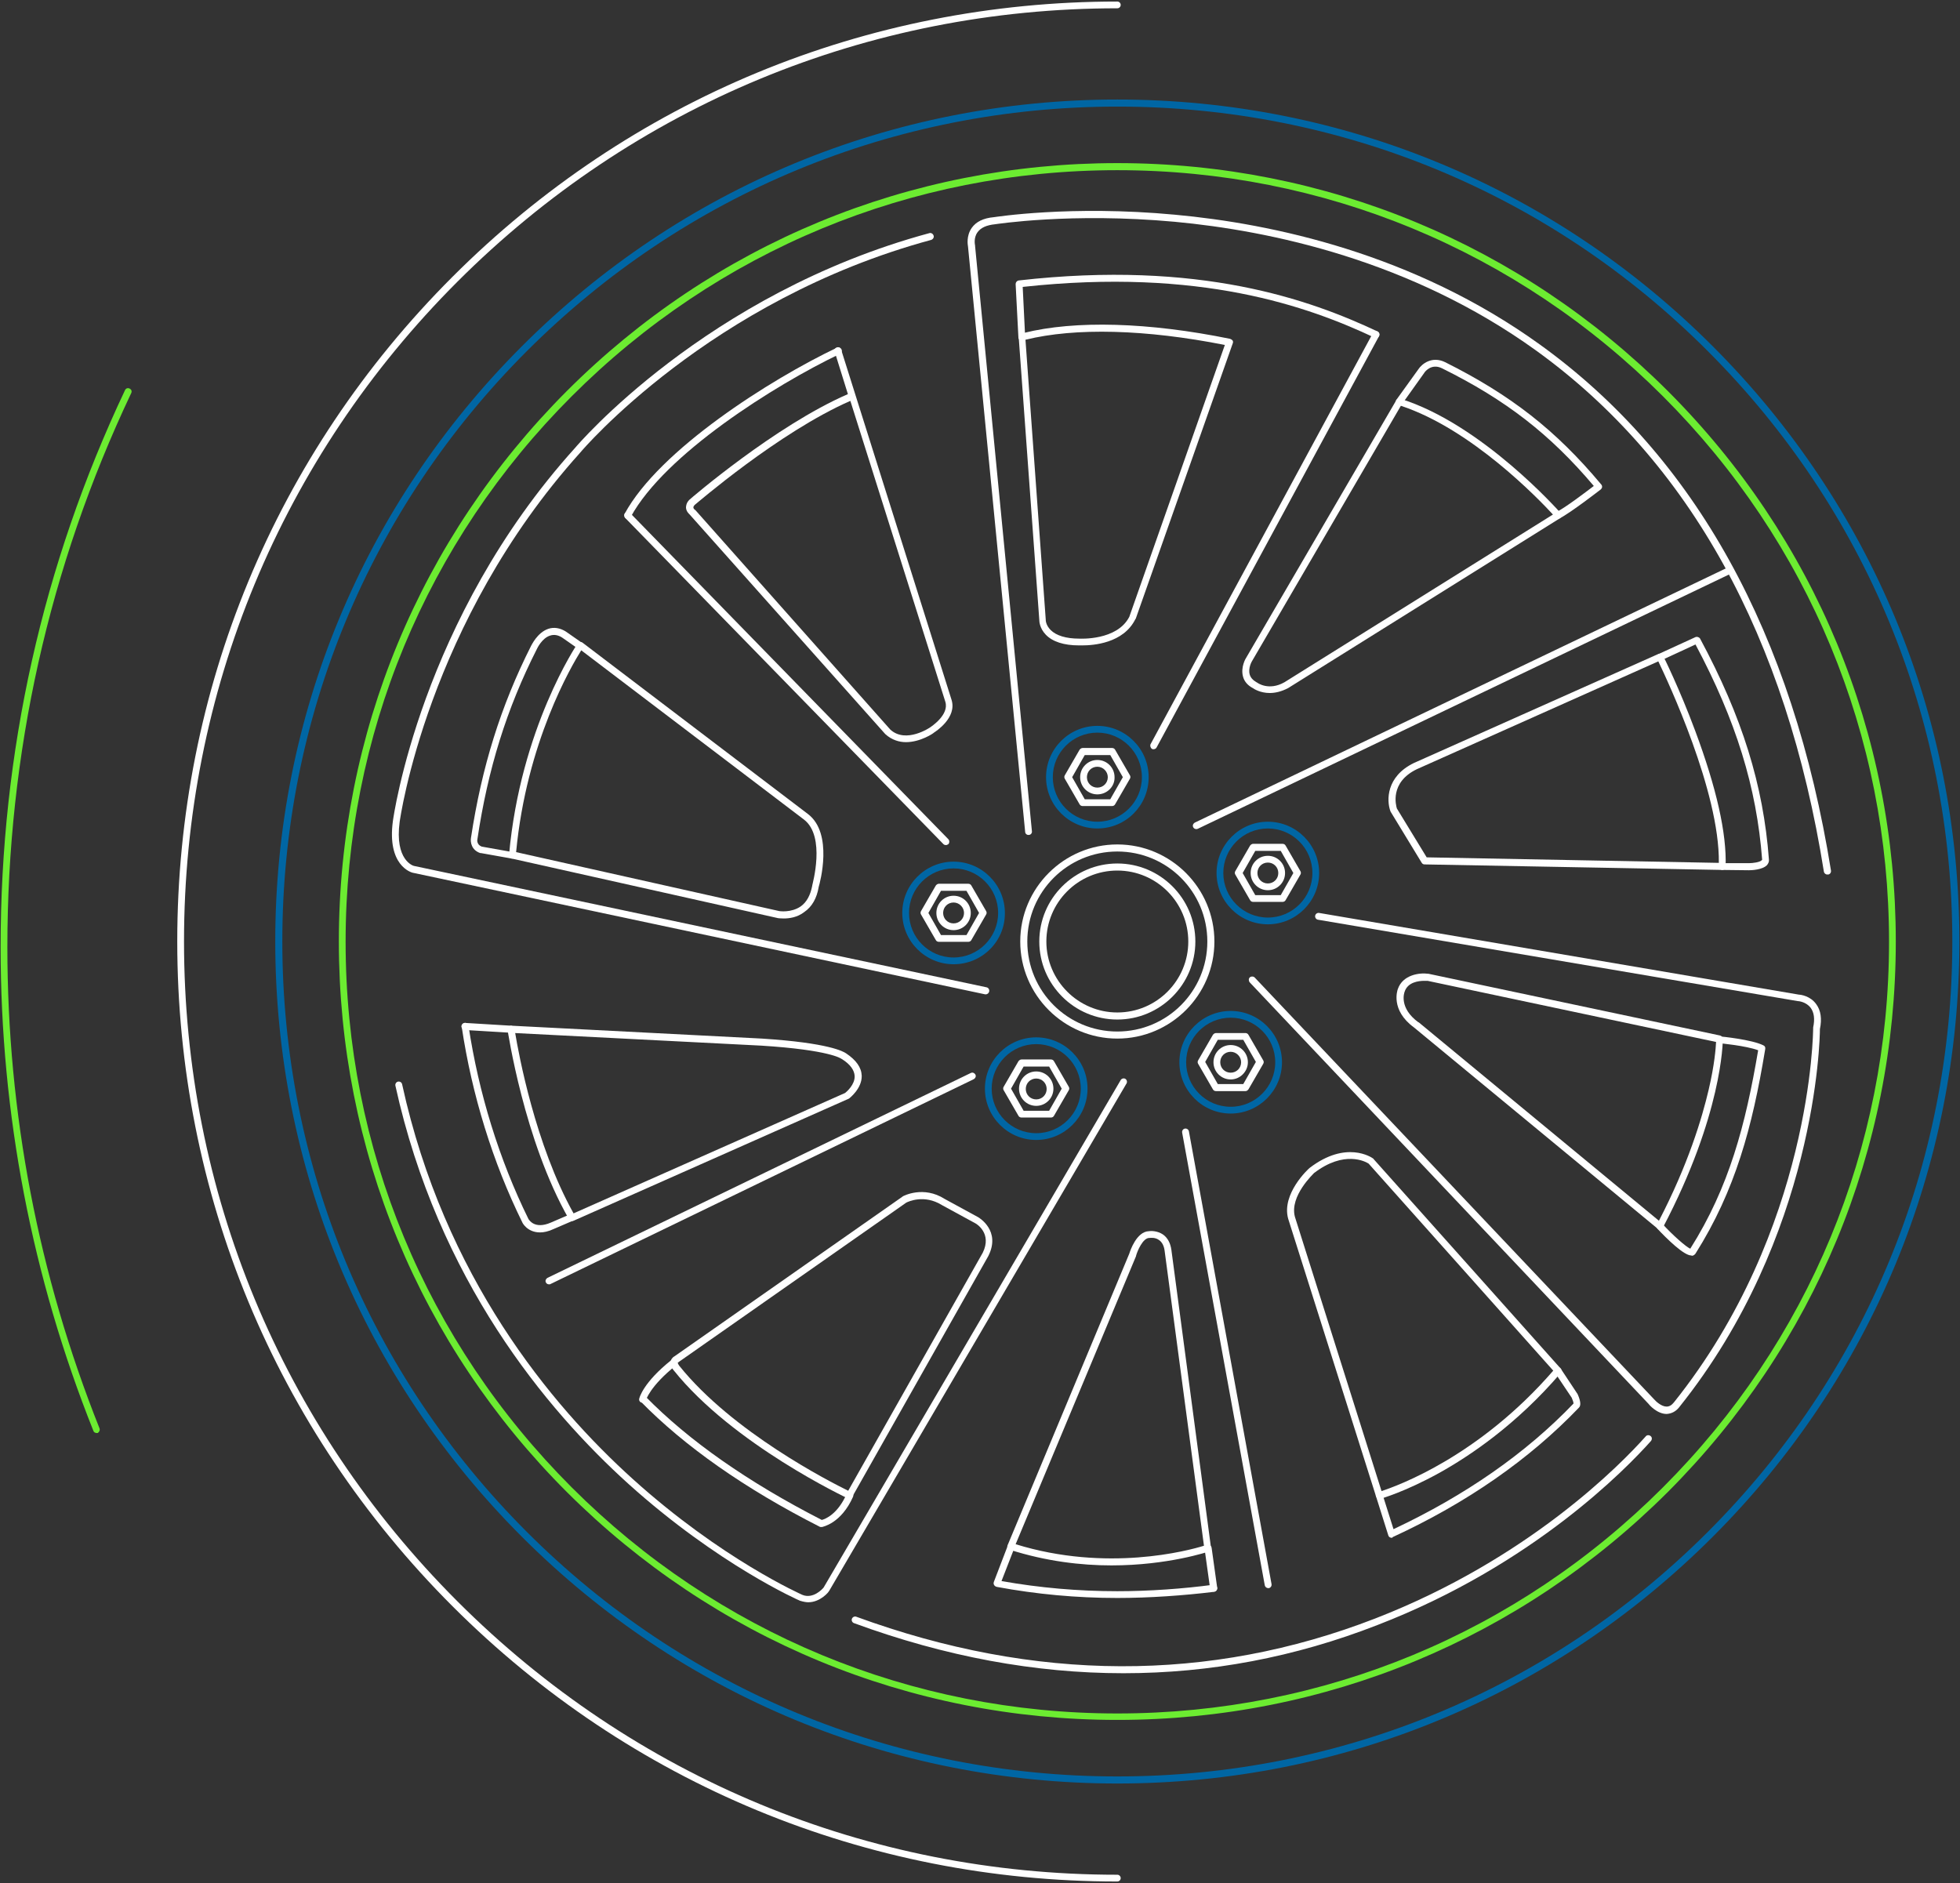 <?xml version="1.0" encoding="UTF-8"?>
<svg width="638px" height="613px" viewBox="0 0 638 613" version="1.1" xmlns="http://www.w3.org/2000/svg" xmlns:xlink="http://www.w3.org/1999/xlink">
    <rect x="0" y="0" width="638" height="613" fill="#333333" stroke="none"/>
    <!-- Generator: Sketch 59 (86127) - https://sketch.com -->
    <title>story-wheel-dark</title>
    <desc>Created with Sketch.</desc>
    <g id="Page-1" stroke="none" stroke-width="1" fill="none" fill-rule="evenodd">
        <g id="story-wheel-dark" fill-rule="nonzero">
            <path d="M363.7,338.1 C346.3,338.1 332.1,323.9 332.1,306.5 C332.1,289.1 346.3,274.9 363.7,274.9 C381.1,274.9 395.3,289.1 395.3,306.5 C395.3,323.9 381.1,338.1 363.7,338.1 Z M363.7,277.2 C347.5,277.2 334.4,290.3 334.4,306.5 C334.4,322.7 347.5,335.8 363.7,335.8 C379.9,335.8 393,322.7 393,306.5 C393,290.3 379.9,277.2 363.7,277.2 L363.7,277.2 Z" id="Shape" fill="#FFFFFF"></path>
            <path d="M363.7,559.9 C296,559.9 232.4,533.5 184.5,485.7 C136.6,437.8 110.3,374.2 110.3,306.5 C110.3,238.8 136.7,175.2 184.5,127.3 C232.4,79.4 296,53.1 363.7,53.1 C431.4,53.1 495,79.5 542.9,127.3 C590.8,175.2 617.1,238.8 617.1,306.5 C617.1,374.2 590.7,437.8 542.9,485.7 C495,533.5 431.4,559.9 363.7,559.9 Z M363.7,55.4 C296.6,55.4 233.6,81.5 186.1,129 C138.7,176.4 112.5,239.5 112.5,306.6 C112.5,373.7 138.6,436.7 186.1,484.2 C233.5,531.6 296.6,557.8 363.7,557.8 C430.8,557.8 493.8,531.7 541.3,484.2 C588.7,436.8 614.9,373.7 614.9,306.6 C614.9,239.5 588.8,176.5 541.3,129 C493.8,81.5 430.8,55.4 363.7,55.4 L363.7,55.4 Z" id="Shape" fill="#6CEC31"></path>
            <path d="M357.2,269.7 C348,269.7 340.5,262.2 340.5,253 C340.5,243.8 348,236.3 357.2,236.3 C366.4,236.3 373.9,243.8 373.9,253 C373.9,262.2 366.5,269.7 357.2,269.7 L357.2,269.7 Z M357.2,238.5 C349.2,238.5 342.7,245 342.7,253 C342.7,261 349.2,267.5 357.2,267.5 C365.2,267.5 371.7,261 371.7,253 C371.7,245 365.2,238.5 357.2,238.5 Z" id="Shape" fill="#0066A4"></path>
            <path d="M357.2,258.6 C354.1,258.6 351.6,256.1 351.6,253 C351.6,249.9 354.1,247.4 357.2,247.4 C360.3,247.4 362.8,249.9 362.8,253 C362.9,256.1 360.3,258.6 357.2,258.6 Z M357.2,249.6 C355.3,249.6 353.8,251.1 353.8,253 C353.8,254.9 355.3,256.4 357.2,256.4 C359.1,256.4 360.6,254.9 360.6,253 C360.6,251.2 359.1,249.6 357.2,249.6 Z" id="Shape" fill="#FFFFFF"></path>
            <path d="M362,262.4 L352.4,262.4 C352,262.4 351.6,262.2 351.4,261.8 L346.6,253.5 C346.4,253.2 346.4,252.7 346.6,252.4 L351.4,244.1 C351.6,243.8 352,243.5 352.4,243.5 L362,243.5 C362.4,243.5 362.8,243.7 363,244.1 L367.8,252.4 C368,252.7 368,253.2 367.8,253.5 L363,261.8 C362.8,262.2 362.4,262.4 362,262.4 Z M353.1,260.2 L361.4,260.2 L365.5,253 L361.4,245.8 L353.1,245.8 L349,253 L353.1,260.2 Z" id="Shape" fill="#FFFFFF"></path>
            <path d="M412.7,300.9 C403.5,300.9 396,293.4 396,284.2 C396,275 403.5,267.5 412.7,267.5 C421.9,267.5 429.4,275 429.4,284.2 C429.4,293.4 421.9,300.9 412.7,300.9 Z M412.7,269.7 C404.7,269.7 398.2,276.2 398.2,284.2 C398.2,292.2 404.7,298.7 412.7,298.7 C420.7,298.7 427.2,292.2 427.2,284.2 C427.2,276.2 420.7,269.7 412.7,269.7 Z" id="Shape" fill="#0066A4"></path>
            <path d="M412.7,289.8 C409.6,289.8 407.1,287.3 407.1,284.2 C407.1,281.1 409.6,278.6 412.7,278.6 C415.8,278.6 418.3,281.1 418.3,284.2 C418.3,287.3 415.8,289.8 412.7,289.8 Z M412.7,280.8 C410.8,280.8 409.3,282.3 409.3,284.2 C409.3,286.1 410.8,287.6 412.7,287.6 C414.6,287.6 416.1,286.1 416.1,284.2 C416.1,282.3 414.6,280.8 412.7,280.8 Z" id="Shape" fill="#FFFFFF"></path>
            <path d="M417.5,293.6 L407.9,293.6 C407.5,293.6 407.1,293.4 406.9,293 L402.1,284.7 C401.9,284.4 401.9,283.9 402.1,283.6 L406.9,275.3 C407.1,275 407.5,274.7 407.9,274.7 L417.5,274.7 C417.9,274.7 418.3,274.9 418.5,275.3 L423.3,283.6 C423.5,283.9 423.5,284.4 423.3,284.7 L418.5,293 C418.3,293.4 417.9,293.6 417.5,293.6 Z M408.6,291.4 L416.9,291.4 L421,284.2 L416.9,277 L408.6,277 L404.5,284.2 L408.6,291.4 Z" id="Shape" fill="#FFFFFF"></path>
            <path d="M400.6,362.5 C391.4,362.5 383.9,355 383.9,345.8 C383.9,336.6 391.4,329.1 400.6,329.1 C409.8,329.1 417.3,336.6 417.3,345.8 C417.3,355 409.8,362.5 400.6,362.5 Z M400.6,331.3 C392.6,331.3 386.1,337.8 386.1,345.8 C386.1,353.8 392.6,360.3 400.6,360.3 C408.6,360.3 415.1,353.8 415.1,345.8 C415.1,337.8 408.6,331.3 400.6,331.3 L400.6,331.3 Z" id="Shape" fill="#0066A4"></path>
            <path d="M400.6,351.4 C397.5,351.4 395,348.9 395,345.8 C395,342.7 397.5,340.2 400.6,340.2 C403.7,340.2 406.2,342.7 406.2,345.8 C406.2,348.8 403.7,351.4 400.6,351.4 Z M400.6,342.4 C398.7,342.4 397.2,343.9 397.2,345.8 C397.2,347.7 398.7,349.2 400.6,349.2 C402.5,349.2 404,347.7 404,345.8 C404,343.9 402.4,342.4 400.6,342.4 Z" id="Shape" fill="#FFFFFF"></path>
            <path d="M405.4,355.2 L395.8,355.2 C395.4,355.2 395,355 394.8,354.6 L390,346.3 C389.8,346 389.8,345.5 390,345.2 L394.8,336.9 C395,336.6 395.4,336.3 395.8,336.3 L405.4,336.3 C405.8,336.3 406.2,336.5 406.4,336.9 L411.2,345.2 C411.4,345.5 411.4,346 411.2,346.3 L406.4,354.6 C406.1,355 405.8,355.2 405.4,355.2 Z M396.4,352.9 L404.7,352.9 L408.8,345.7 L404.7,338.5 L396.4,338.5 L392.3,345.7 L396.4,352.9 Z" id="Shape" fill="#FFFFFF"></path>
            <path d="M337.3,371.1 C328.1,371.1 320.6,363.6 320.6,354.4 C320.6,345.2 328.1,337.7 337.3,337.7 C346.5,337.7 354,345.2 354,354.4 C354,363.6 346.5,371.1 337.3,371.1 Z M337.3,339.9 C329.3,339.9 322.8,346.4 322.8,354.4 C322.8,362.4 329.3,368.9 337.3,368.9 C345.3,368.9 351.8,362.4 351.8,354.4 C351.8,346.4 345.3,339.9 337.3,339.9 Z" id="Shape" fill="#0066A4"></path>
            <path d="M337.3,360 C334.2,360 331.7,357.5 331.7,354.4 C331.7,351.3 334.2,348.8 337.3,348.8 C340.4,348.8 342.9,351.3 342.9,354.4 C342.9,357.5 340.4,360 337.3,360 Z M337.3,351.1 C335.4,351.1 333.9,352.6 333.9,354.5 C333.9,356.4 335.4,357.9 337.3,357.9 C339.2,357.9 340.7,356.4 340.7,354.5 C340.7,352.6 339.2,351.1 337.3,351.1 Z" id="Shape" fill="#FFFFFF"></path>
            <path d="M342.1,363.8 L332.5,363.8 C332.1,363.8 331.7,363.6 331.5,363.2 L326.7,354.9 C326.5,354.6 326.5,354.1 326.7,353.8 L331.5,345.5 C331.7,345.2 332.1,344.9 332.5,344.9 L342.1,344.9 C342.5,344.9 342.9,345.1 343.1,345.5 L347.9,353.8 C348.1,354.1 348.1,354.6 347.9,354.9 L343.1,363.2 C342.9,363.6 342.5,363.8 342.1,363.8 L342.1,363.8 Z M333.2,361.6 L341.5,361.6 L345.6,354.4 L341.5,347.2 L333.2,347.2 L329.1,354.4 L333.2,361.6 L333.2,361.6 Z" id="Shape" fill="#FFFFFF"></path>
            <path d="M310.4,313.9 C301.2,313.9 293.7,306.4 293.7,297.2 C293.7,288 301.2,280.5 310.4,280.5 C319.6,280.5 327.1,288 327.1,297.2 C327.2,306.4 319.7,313.9 310.4,313.9 Z M310.4,282.7 C302.4,282.7 295.9,289.2 295.9,297.2 C295.9,305.2 302.4,311.7 310.4,311.7 C318.4,311.7 324.9,305.2 324.9,297.2 C324.9,289.2 318.4,282.7 310.4,282.7 Z" id="Shape" fill="#0066A4"></path>
            <path d="M310.4,302.8 C307.3,302.8 304.8,300.3 304.8,297.2 C304.8,294.1 307.3,291.6 310.4,291.6 C313.5,291.6 316,294.1 316,297.2 C316,300.3 313.5,302.8 310.4,302.8 Z M310.4,293.8 C308.5,293.8 307,295.3 307,297.2 C307,299.1 308.5,300.6 310.4,300.6 C312.3,300.6 313.8,299.1 313.8,297.2 C313.8,295.4 312.3,293.8 310.4,293.8 Z" id="Shape" fill="#FFFFFF"></path>
            <path d="M315.2,306.6 L305.6,306.6 C305.2,306.6 304.8,306.4 304.6,306 L299.8,297.7 C299.6,297.4 299.6,296.9 299.8,296.6 L304.6,288.3 C304.8,288 305.2,287.7 305.6,287.7 L315.2,287.7 C315.6,287.7 316,287.9 316.2,288.3 L321,296.6 C321.2,296.9 321.2,297.4 321,297.7 L316.2,306 C316,306.4 315.6,306.6 315.2,306.6 L315.2,306.6 Z M306.3,304.4 L314.6,304.4 L318.7,297.2 L314.6,290 L306.3,290 L302.2,297.2 L306.3,304.4 Z" id="Shape" fill="#FFFFFF"></path>
            <path d="M294.9,241.6 C292.7,241.6 290.3,240.9 288.2,239 C288.2,239 288.1,238.9 288.1,238.9 L224.5,167.5 C224.2,167.2 223.4,166.5 223.3,165.3 C223.3,164.7 223.4,163.7 224.4,162.7 C224.7,162.4 252.3,138.6 276,128.3 L271.7,114.5 C271.5,113.9 271.8,113.3 272.4,113.1 C273,112.9 273.6,113.2 273.8,113.8 L309.7,227.7 C311.7,233.7 304.3,238.3 304,238.5 C303.9,238.7 299.6,241.6 294.9,241.6 L294.9,241.6 Z M289.8,237.5 C294.9,242.2 302.8,236.8 302.9,236.7 C303,236.6 309.1,232.7 307.7,228.4 L276.8,130.5 C253.5,140.7 226.4,164.2 226.1,164.4 C225.9,164.6 225.7,164.9 225.7,165.2 C225.7,165.6 226.1,165.8 226.1,165.9 C226.1,165.9 226.2,166 226.3,166 L289.8,237.5 L289.8,237.5 Z" id="Shape" fill="#FFFFFF"></path>
            <path d="M389.4,269.9 C389,269.9 388.6,269.7 388.4,269.3 C388.1,268.7 388.4,268.1 388.9,267.8 L562.7,184.6 C563.3,184.3 563.9,184.6 564.2,185.1 C564.5,185.7 564.2,186.3 563.7,186.6 L389.9,269.8 C389.7,269.9 389.5,269.9 389.4,269.9 Z" id="Path" fill="#FFFFFF"></path>
            <path d="M594.8,284.7 C594.3,284.7 593.8,284.3 593.7,283.8 C581.5,207.2 549.9,150.1 500,114.1 C459.2,84.7 413.5,75.1 382.4,72.2 C348.6,69.1 324.1,73 323.9,73 C321.1,73.3 319.3,74.1 318.2,75.6 C316.8,77.5 317.4,79.9 317.4,79.9 C317.4,80 317.4,80 317.4,80.1 L335.9,270.6 C336,271.2 335.5,271.8 334.9,271.8 C334.3,271.9 333.7,271.4 333.7,270.8 L315.1,80.3 C315,79.7 314.5,76.8 316.3,74.2 C317.7,72.2 320.1,71 323.5,70.7 C323.7,70.7 348.4,66.7 382.5,69.9 C414,72.8 460.1,82.5 501.3,112.2 C551.8,148.6 583.6,206.2 596,283.4 C596.1,284 595.7,284.6 595.1,284.7 C594.9,284.6 594.8,284.7 594.8,284.7 L594.8,284.7 Z" id="Path" fill="#FFFFFF"></path>
            <path d="M365.7,544.7 C337,544.7 307.7,539.3 278,528.4 C277.4,528.2 277.1,527.5 277.3,527 C277.5,526.4 278.2,526.1 278.7,526.3 C336.9,547.6 393.7,547.8 447.6,526.9 C497.6,507.5 527.7,476.6 535.7,467.6 C536.1,467.1 536.8,467.1 537.3,467.5 C537.8,467.9 537.8,468.6 537.4,469.1 C529.3,478.2 498.9,509.5 448.4,529 C421.5,539.5 393.9,544.7 365.7,544.7 L365.7,544.7 Z" id="Path" fill="#FFFFFF"></path>
            <path d="M307.9,275.1 C307.6,275.1 307.3,275 307.1,274.8 L203.5,168.6 C203.1,168.2 203.1,167.4 203.5,167 C203.9,166.6 204.7,166.6 205.1,167 L308.7,273.2 C309.1,273.6 309.1,274.4 308.7,274.8 C308.4,275 308.2,275.1 307.9,275.1 L307.9,275.1 Z" id="Path" fill="#FFFFFF"></path>
            <path d="M255.1,299 C254.1,299 253.4,298.9 253.3,298.9 L166.6,279.5 C166,279.4 165.7,278.9 165.7,278.3 C169.4,237 187.8,209.8 188,209.5 C188.2,209.2 188.4,209.1 188.7,209 C189,209 189.3,209 189.6,209.2 L263,265 C271.3,271.3 266.9,287.4 266.5,288.7 C265.9,292.4 264.3,295.2 261.8,296.9 C259.5,298.7 256.8,299 255.1,299 L255.1,299 Z M253.7,296.6 C253.7,296.6 257.5,297.2 260.6,295.1 C262.6,293.7 263.8,291.4 264.4,288.3 C264.4,288.3 264.4,288.2 264.4,288.2 C264.4,288 268.9,272.3 261.7,266.8 L189.2,211.7 C186,216.8 171.4,241.6 168,277.4 L253.7,296.6 L253.7,296.6 L253.7,296.6 Z" id="Shape" fill="#FFFFFF"></path>
            <path d="M186.2,397.5 C185.8,397.5 185.4,397.3 185.2,396.9 C170.5,371.2 165.3,335.5 165.2,335.2 C165.2,334.9 165.3,334.5 165.5,334.3 C165.7,334.1 166.1,333.9 166.4,333.9 L248,338.1 C269.8,339.5 274.5,342.3 275.4,342.9 C278.7,345.1 280.4,347.5 280.5,350.2 C280.6,354.4 276.5,357.5 276.4,357.6 C276.3,357.6 276.3,357.7 276.2,357.7 L186.7,397.4 C186.5,397.5 186.3,397.5 186.2,397.5 L186.2,397.5 Z M167.7,336.3 C168.8,342.9 174.2,372.6 186.7,395 L275.1,355.8 C275.6,355.4 278.3,353.1 278.2,350.3 C278.1,348.4 276.8,346.5 274.1,344.8 C274,344.8 274,344.7 273.9,344.7 C273.8,344.6 270,341.8 247.9,340.4 L167.7,336.3 L167.7,336.3 Z" id="Shape" fill="#FFFFFF"></path>
            <path d="M276.5,487.9 C276.3,487.9 276.2,487.9 276,487.8 C275.6,487.6 238.6,470.2 219.3,446.1 C219.1,445.9 218,444.6 218.3,443.2 C218.4,442.7 218.7,442 219.6,441.5 L293.7,389.6 C293.7,389.6 293.8,389.6 293.8,389.5 C294.1,389.3 300.6,385.9 307.5,390.3 L318.5,396.3 C318.6,396.4 325.9,400.6 321.7,408.9 L277.4,487.3 C277.3,487.7 276.9,487.9 276.5,487.9 L276.5,487.9 Z M295,391.5 L220.9,443.4 C220.9,443.4 220.8,443.5 220.8,443.5 C220.6,443.6 220.6,443.6 220.6,443.6 C220.6,443.7 220.8,444.2 221.1,444.6 C238.4,466.2 270.2,482.4 276.1,485.3 L319.9,407.8 C323,401.5 317.8,398.4 317.6,398.3 L306.6,392.3 C300.8,388.7 295.6,391.2 295,391.5 L295,391.5 Z" id="Shape" fill="#FFFFFF"></path>
            <path d="M361.8,509.6 C352,509.6 340.6,508.3 328.7,504.5 C328.4,504.4 328.2,504.2 328,503.9 C327.8,503.6 327.9,503.3 328,503 L367.6,408.1 C367.9,407.1 370,400.9 374,400.8 C374.5,400.7 376.7,400.6 378.6,401.9 C380.1,403 381,404.7 381.3,406.9 L381.3,406.9 L394.2,503.9 C394.3,504.4 394,504.9 393.5,505.1 C393.3,505.1 380.3,509.6 361.8,509.6 L361.8,509.6 Z M330.6,502.7 C360.3,511.9 386.8,504.8 391.9,503.2 L379.1,407.2 C378.9,405.6 378.3,404.4 377.3,403.7 C376,402.7 374.3,403 374.3,403 C374.2,403 374.2,403 374.1,403 C372,403 370.2,407.3 369.8,408.8 C369.8,408.8 369.8,408.9 369.8,408.9 L330.6,502.7 L330.6,502.7 Z" id="Shape" fill="#FFFFFF"></path>
            <path d="M449,487.9 C448.5,487.9 448.1,487.6 447.9,487.1 L419.3,396.7 C419.3,396.7 419.3,396.7 419.3,396.7 C417.1,388.6 425.9,380.5 426.3,380.2 C438.2,371.1 446.5,376.8 446.9,377.1 C447,377.1 447,377.2 447.1,377.3 L508,445.5 C508.4,445.9 508.4,446.6 508,447 C493.6,463.8 478.4,474 468.3,479.6 C457.2,485.7 449.7,487.8 449.4,487.9 C449.2,487.9 449.1,487.9 449,487.9 Z M421.5,396.1 L449.7,485.4 C455.2,483.6 481.5,474 505.6,446.2 L445.5,378.8 C444.6,378.2 437.6,374.3 427.7,381.9 C427.7,382 419.7,389.3 421.5,396.1 L421.5,396.1 Z" id="Shape" fill="#FFFFFF"></path>
            <path d="M540.3,400.3 C540,400.3 539.8,400.2 539.6,400 L460.3,334.5 C452.5,328.8 454.9,322.3 455,322 C456.6,317.3 462.1,316.6 464.9,317 C464.9,317 465,317 465,317 L559.9,337.1 C560.4,337.2 560.8,337.7 560.8,338.2 C560.8,339.2 560.6,362.9 541.3,399.6 C541.1,399.9 540.9,400.1 540.5,400.2 C540.5,400.3 540.4,400.3 540.3,400.3 L540.3,400.3 Z M463.6,319.3 C461.8,319.3 458.2,319.7 457.2,322.9 C457.1,323.2 455.3,328.1 461.7,332.8 C461.7,332.8 461.7,332.8 461.8,332.8 L540,397.4 C549.5,379.1 554,364.1 556.2,354.7 C558.1,346.6 558.5,341.2 558.6,339.2 L464.7,319.3 C464.5,319.3 464.1,319.3 463.6,319.3 L463.6,319.3 Z" id="Shape" fill="#FFFFFF"></path>
            <path d="M560.6,283.2 L560.6,283.2 L463.7,281.4 C463.3,281.4 463,281.2 462.8,280.9 L452.7,264.3 C452.7,264.2 452.6,264.2 452.6,264.1 C451.3,260.6 451.2,252.8 460.2,248.4 C460.2,248.4 460.2,248.4 460.2,248.4 L539.8,212.9 C540.4,212.7 541,212.9 541.3,213.4 C541.4,213.5 546.7,224.2 551.8,237.9 C558.7,256.4 562.1,271.3 561.7,282.1 C561.7,282.7 561.2,283.2 560.6,283.2 L560.6,283.2 Z M464.4,279.1 L559.5,280.9 C559.8,257.7 542.8,221.6 539.8,215.3 L461.2,250.4 C452.3,254.7 454.4,262.2 454.7,263.2 L464.4,279.1 L464.4,279.1 Z" id="Shape" fill="#FFFFFF"></path>
            <path d="M413.3,225.6 C410.3,225.6 408.2,224.3 407.8,224 C406.1,223.1 405,221.8 404.6,220.2 C403.8,217.2 405.5,214.3 405.6,214.2 L454.5,130.3 C454.8,129.8 455.3,129.6 455.8,129.8 C482.5,138.1 507.7,166.7 508,167 C508.2,167.2 508.3,167.6 508.3,167.9 C508.3,168.2 508.1,168.5 507.8,168.7 L419.3,224 C417,225.2 415,225.6 413.3,225.6 L413.3,225.6 Z M456,132.1 L407.5,215.3 C407.5,215.3 406.2,217.5 406.8,219.6 C407.1,220.6 407.8,221.4 409,222.1 C409.1,222.1 409.1,222.2 409.2,222.2 C409.3,222.3 413,225 418.1,222.1 L505.5,167.5 C500.8,162.4 479,139.7 456,132.1 L456,132.1 Z" id="Shape" fill="#FFFFFF"></path>
            <path d="M352.3,210.1 C351.7,210.1 351.2,210.1 351.2,210.1 L351.2,210.1 C346.3,210.1 342.6,208.9 340.4,206.6 C338.4,204.5 338.3,202.3 338.3,201.8 L331.6,109.8 C331.6,109.5 331.7,109.2 331.9,109 C332.1,108.8 332.4,108.7 332.6,108.6 C332.7,108.6 332.9,108.5 333.2,108.4 C350,104.2 373.9,104.9 400.4,110.3 C400.7,110.4 401,110.6 401.2,110.8 C401.4,111.1 401.4,111.4 401.3,111.7 L369.7,201.4 C369.7,201.4 369.7,201.5 369.6,201.5 C365.7,209.5 355.7,210.1 352.3,210.1 L352.3,210.1 Z M333.8,110.6 L340.4,201.7 C340.4,201.7 340.4,201.8 340.4,201.8 C340.4,201.9 340.4,203.5 342,205.1 C343.8,206.9 347,207.9 351.3,207.9 C351.5,207.9 363.6,208.6 367.6,200.8 L398.7,112.3 C373,107.2 350,106.6 333.8,110.6 L333.8,110.6 Z" id="Shape" fill="#FFFFFF"></path>
            <path d="M375.5,243.9 C375.3,243.9 375.1,243.9 375,243.8 C374.5,243.5 374.3,242.8 374.5,242.3 L446.9,108.4 C447.2,107.9 447.9,107.7 448.4,107.9 C448.9,108.2 449.1,108.9 448.9,109.4 L376.5,243.3 C376.3,243.7 375.9,243.9 375.5,243.9 Z" id="Path" fill="#FFFFFF"></path>
            <path d="M332.6,110.9 C332,110.9 331.5,110.4 331.5,109.8 L330.6,92.5 C330.6,91.9 331,91.4 331.6,91.3 C390.6,84.6 426.5,97.6 448.4,107.9 C449,108.2 449.2,108.8 448.9,109.4 C448.6,110 448,110.2 447.4,109.9 C425.9,99.8 390.8,87.1 332.9,93.4 L333.7,109.7 C333.7,110.3 333.3,110.8 332.6,110.9 C332.6,110.9 332.6,110.9 332.6,110.9 L332.6,110.9 Z" id="Path" fill="#FFFFFF"></path>
            <path d="M204.3,168.9 C204.1,168.9 203.9,168.9 203.8,168.8 C203.3,168.5 203.1,167.8 203.3,167.3 C214.6,146.4 250.8,123.5 272.4,113.2 C273,112.9 273.6,113.2 273.9,113.7 C274.2,114.3 273.9,114.9 273.4,115.2 C252.1,125.4 216.4,147.9 205.3,168.3 C205.1,168.7 204.7,168.9 204.3,168.9 L204.3,168.9 Z" id="Path" fill="#FFFFFF"></path>
            <path d="M166.8,279.5 C166.7,279.5 166.7,279.5 166.6,279.5 L156.5,277.7 C156.4,277.7 156.4,277.7 156.3,277.7 C153.4,276.7 153.1,274.1 153.3,272.8 C156.8,249.7 163,229.8 172.9,210.2 C173,210.1 174.9,205.9 178.5,204.7 C180.3,204.1 182.3,204.4 184.2,205.6 L189.5,209.3 C190,209.7 190.1,210.4 189.8,210.9 C189.4,211.4 188.7,211.5 188.2,211.2 L182.9,207.5 C181.6,206.7 180.3,206.5 179.1,206.9 C176.4,207.7 174.8,211.2 174.8,211.2 C164.9,230.7 158.8,250.4 155.4,273.2 C155.3,273.5 155.2,275 156.8,275.6 L166.9,277.4 C167.5,277.5 167.9,278.1 167.8,278.7 C167.8,279.1 167.3,279.5 166.8,279.5 L166.8,279.5 Z" id="Path" fill="#FFFFFF"></path>
            <path d="M175.8,401.2 C171.6,401.2 170,398 170,397.9 C160.4,378.4 153.6,356.4 150.3,334.3 C150.2,333.7 150.6,333.1 151.2,333 C151.8,332.9 152.4,333.3 152.5,333.9 C155.8,355.8 162.5,377.5 172,396.8 C172.2,397.1 174,400.3 179.3,398 L185.8,395.2 C186.4,395 187,395.2 187.3,395.8 C187.5,396.4 187.3,397 186.7,397.3 L180.2,400.1 C178.5,400.9 177,401.2 175.8,401.2 L175.8,401.2 Z" id="Path" fill="#FFFFFF"></path>
            <path d="M267.3,497.1 C267.1,497.1 266.9,497.1 266.8,497 C242.4,484.6 222.8,470.8 208.5,456.2 C208.1,455.8 208.1,455 208.5,454.6 C208.9,454.2 209.7,454.2 210.1,454.6 C224.2,469 243.5,482.5 267.5,494.8 C268.7,494.5 272.7,492.9 275.6,486.3 C275.9,485.7 276.5,485.5 277.1,485.7 C277.7,486 277.9,486.6 277.7,487.2 C273.8,496 267.8,497 267.6,497.1 C267.4,497.1 267.3,497.1 267.3,497.1 L267.3,497.1 Z" id="Path" fill="#FFFFFF"></path>
            <path d="M542.5,460.3 C539.4,460.3 536.8,457.3 536.7,457.1 L406.8,319.8 C406.4,319.3 406.4,318.6 406.8,318.2 C407.2,317.8 408,317.8 408.4,318.2 L538.4,455.5 C539,456.2 540.8,457.9 542.5,457.9 L542.5,457.9 C543.4,457.9 544.2,457.4 544.9,456.5 C589.9,400.2 590.2,335.4 590.2,334.7 C590.2,334.6 590.2,334.5 590.2,334.5 C590.8,331.7 590.5,329.6 589.4,328.1 C587.9,326.1 585.4,325.9 585.3,325.9 C585.3,325.9 585.2,325.9 585.2,325.9 L429,299.4 C428.4,299.3 428,298.7 428.1,298.1 C428.2,297.5 428.8,297.1 429.4,297.2 L585.6,323.8 C586.1,323.8 589.3,324.2 591.2,326.9 C592.7,328.9 593.1,331.7 592.4,335 C592.4,338.3 591.2,402.4 546.6,458.1 C545.5,459.5 544.1,460.2 542.5,460.3 L542.5,460.3 L542.5,460.3 Z" id="Path" fill="#FFFFFF"></path>
            <path d="M263.1,521.6 C262.3,521.6 261.4,521.4 260.4,521.1 C260.1,521 233.8,509.4 204.6,483.1 C177.7,458.8 142.6,416.6 128.7,353.4 C128.6,352.8 129,352.2 129.6,352.1 C130.2,352 130.8,352.4 130.9,353 C144.6,415.6 179.3,457.4 206,481.5 C234.9,507.6 261,519.1 261.2,519.2 C264.7,520.6 267.7,517.3 268.1,516.8 L364.8,351.6 C365.1,351.1 365.8,350.9 366.3,351.2 C366.8,351.5 367,352.2 366.7,352.7 L269.9,517.9 C269.9,517.9 269.8,518 269.8,518 C269.9,518.1 267.1,521.6 263.1,521.6 L263.1,521.6 Z" id="Path" fill="#FFFFFF"></path>
            <path d="M320.9,323.7 C320.8,323.7 320.7,323.7 320.7,323.7 L134.3,284.1 C133.9,284 125.9,281.8 127.9,267.2 C128,266.6 136.8,201.6 187.2,145.8 C187.6,145.3 229.7,95.6 302.5,75.9 C303.1,75.7 303.7,76.1 303.9,76.7 C304.1,77.3 303.7,77.9 303.1,78.1 C231,97.6 189.3,146.8 188.9,147.3 C139,202.7 130.2,266.9 130.1,267.5 C128.4,280.1 134.6,281.9 134.8,281.9 L321.1,321.4 C321.7,321.5 322.1,322.1 322,322.7 C321.9,323.3 321.4,323.7 320.9,323.7 L320.9,323.7 Z" id="Path" fill="#FFFFFF"></path>
            <path d="M166.3,336.2 C166.3,336.2 166.3,336.2 166.3,336.2 L151.3,335.3 C150.7,335.3 150.2,334.7 150.2,334.1 C150.2,333.5 150.8,333 151.4,333 L166.3,333.9 C166.9,333.9 167.4,334.5 167.4,335.1 C167.4,335.8 166.9,336.2 166.3,336.2 L166.3,336.2 Z" id="Path" fill="#FFFFFF"></path>
            <path d="M209.2,456.6 C209.1,456.6 209,456.6 208.9,456.6 C208.3,456.5 207.9,455.9 208.1,455.3 C208.1,455.1 209.3,450.1 218.6,442.7 C219.1,442.3 219.8,442.4 220.2,442.9 C220.6,443.4 220.5,444.1 220,444.5 C211.4,451.4 210.3,455.8 210.2,455.9 C210.2,456.2 209.7,456.6 209.2,456.6 L209.2,456.6 Z" id="Path" fill="#FFFFFF"></path>
            <path d="M178.7,418.1 C178.3,418.1 177.9,417.9 177.7,417.5 C177.4,416.9 177.7,416.3 178.2,416 L316,349.3 C316.6,349 317.2,349.3 317.5,349.8 C317.8,350.4 317.5,351 317,351.3 L179.2,418 C179.1,418.1 178.9,418.1 178.7,418.1 L178.7,418.1 Z" id="Path" fill="#FFFFFF"></path>
            <path d="M363.7,520.2 C350.5,520.2 337.4,519 324.5,516.6 C324.4,516.6 324.3,516.5 324.2,516.5 L324,516.4 C323.5,516.1 323.3,515.5 323.5,515 L328.1,503 C328.3,502.4 329,502.1 329.6,502.4 C330.2,502.6 330.5,503.3 330.2,503.9 L326,514.7 C338.4,516.9 351,518 363.7,518 C374.1,518 385.2,517.2 394.9,515.9 C395.5,515.8 396.1,516.2 396.2,516.9 C396.3,517.5 395.9,518.1 395.2,518.2 C385.4,519.4 374.2,520.2 363.7,520.2 L363.7,520.2 Z" id="Path" fill="#FFFFFF"></path>
            <path d="M453,500.6 C452.8,500.6 452.7,500.6 452.5,500.5 C452.2,500.4 452,500.1 451.9,499.8 L447.9,487.1 C447.7,486.5 448,485.9 448.6,485.7 C449.2,485.5 449.8,485.8 450,486.4 L453.6,497.8 C477,486.8 496.7,473.1 512.2,456.9 C512.2,456.5 511.9,455.7 511.6,455 L506.1,446.8 C505.8,446.3 505.9,445.6 506.4,445.2 C506.9,444.9 507.6,445 508,445.5 L513.5,453.8 C513.5,453.9 513.6,453.9 513.6,454 C514.5,456.1 514.7,457.6 513.9,458.3 C497.9,475 477.6,489.2 453.3,500.4 C453.3,500.6 453.2,500.6 453,500.6 L453,500.6 Z" id="Path" fill="#FFFFFF"></path>
            <path d="M550.5,408.7 C548.1,408.7 542.6,403.3 539.5,400 C539.1,399.5 539.1,398.8 539.6,398.4 C540.1,398 540.8,398 541.2,398.5 C544.5,402.1 548.8,405.9 550.2,406.5 C562.9,386.4 568.2,366.1 572.3,341.9 C568.3,340.4 559.7,339.6 559.6,339.6 C559,339.5 558.5,339 558.6,338.4 C558.7,337.8 559.2,337.3 559.8,337.4 C560.2,337.4 570.2,338.4 574,340.3 C574.5,340.5 574.7,341 574.6,341.5 L574.5,342.1 C570.4,366.8 564.9,387.5 551.9,408.1 C551.6,408.5 551.2,408.8 550.7,408.8 C550.6,408.7 550.5,408.7 550.5,408.7 L550.5,408.7 Z" id="Path" fill="#FFFFFF"></path>
            <path d="M560.6,283.2 C560,283.2 559.5,282.7 559.5,282.1 C559.5,281.5 560,281 560.6,281 L569.2,281 C570.6,281 572.9,280.7 573.5,280 C573.6,279.9 573.6,279.9 573.6,279.9 C571.8,256.3 565.1,234.6 551.9,209.8 L540.9,214.9 C540.3,215.2 539.7,214.9 539.4,214.4 C539.1,213.8 539.4,213.2 539.9,212.9 L551.9,207.4 C552.4,207.2 553.1,207.4 553.4,207.9 C567.1,233.4 574,255.6 575.8,279.8 C575.9,280.5 575.6,281.1 575.2,281.6 C573.7,283.2 570,283.3 569.3,283.3 L560.6,283.2 L560.6,283.2 Z" id="Path" fill="#FFFFFF"></path>
            <path d="M412.8,517 C412.3,517 411.8,516.6 411.7,516.1 L384.8,368.7 C384.7,368.1 385.1,367.5 385.7,367.4 C386.3,367.3 386.9,367.7 387,368.3 L413.9,515.7 C414,516.3 413.6,516.9 413,517 C412.9,517 412.8,517 412.8,517 L412.8,517 Z" id="Path" fill="#FFFFFF"></path>
            <path d="M507.1,168.8 C506.7,168.8 506.3,168.6 506.1,168.2 C505.8,167.6 506,167 506.6,166.7 C509.5,165.3 516.3,160.1 518.8,158.2 C504.6,141.4 490.2,130.2 469.4,119.9 C465.8,118.1 463.6,121.3 463.6,121.4 L456.4,131.5 C456,132 455.3,132.1 454.8,131.8 C454.3,131.4 454.2,130.7 454.5,130.2 L461.7,120.2 C462.8,118.5 466.1,115.8 470.4,117.9 C491.8,128.6 506.5,140.1 521.2,157.7 C521.4,157.9 521.5,158.2 521.5,158.5 C521.5,158.8 521.3,159.1 521.1,159.3 C520.7,159.6 511.3,166.9 507.6,168.8 C507.5,168.8 507.3,168.8 507.1,168.8 L507.1,168.8 Z" id="Path" fill="#FFFFFF"></path>
            <path d="M395,518.1 C394.5,518.1 394,517.7 393.9,517.1 L392.1,504.2 C392,503.6 392.4,503 393.1,502.9 C393.7,502.8 394.3,503.2 394.4,503.9 L396.2,516.8 C396.3,517.4 395.9,518 395.2,518.1 C395.1,518.1 395.1,518.1 395,518.1 Z" id="Path" fill="#FFFFFF"></path>
            <path d="M363.7,331.9 C349.7,331.9 338.3,320.5 338.3,306.5 C338.3,292.5 349.7,281.1 363.7,281.1 C377.7,281.1 389.1,292.5 389.1,306.5 C389.1,320.5 377.7,331.9 363.7,331.9 Z M363.7,283.4 C350.9,283.4 340.6,293.8 340.6,306.5 C340.6,319.2 351,329.6 363.7,329.6 C376.5,329.6 386.8,319.2 386.8,306.5 C386.8,293.8 376.5,283.4 363.7,283.4 Z" id="Shape" fill="#FFFFFF"></path>
            <path d="M363.7,580.6 C290.5,580.6 221.7,552.1 169.9,500.3 C118.1,448.5 89.6,379.7 89.6,306.5 C89.6,233.3 118.1,164.5 169.9,112.7 C221.7,60.9 290.5,32.4 363.7,32.4 C436.9,32.4 505.7,60.9 557.5,112.7 C609.3,164.5 637.8,233.3 637.8,306.5 C637.8,379.7 609.3,448.5 557.5,500.3 C505.7,552.1 436.9,580.6 363.7,580.6 Z M363.7,34.7 C291.1,34.7 222.8,63 171.5,114.3 C120.2,165.6 91.9,233.9 91.9,306.5 C91.9,379.1 120.2,447.4 171.5,498.7 C222.8,550 291.1,578.3 363.7,578.3 C436.3,578.3 504.6,550 555.9,498.7 C607.2,447.4 635.5,379.1 635.5,306.5 C635.5,233.9 607.2,165.6 555.9,114.3 C504.6,62.9 436.3,34.7 363.7,34.7 L363.7,34.7 Z" id="Shape" fill="#0066A4"></path>
            <path d="M363.7,612.5 C282,612.5 205.1,580.7 147.3,522.9 C89.5,465.1 57.7,388.3 57.7,306.5 C57.7,224.7 89.5,147.9 147.3,90.1 C205.1,32.3 282,0.5 363.7,0.5 C364.3,0.5 364.8,1 364.8,1.6 C364.8,2.2 364.3,2.7 363.7,2.7 C282.6,2.7 206.3,34.3 148.9,91.7 C91.5,149.1 59.9,225.3 59.9,306.5 C59.9,387.7 91.5,463.9 148.9,521.3 C206.3,578.7 282.5,610.3 363.7,610.3 C364.3,610.3 364.8,610.8 364.8,611.4 C364.8,612 364.3,612.5 363.7,612.5 L363.7,612.5 Z" id="Path" fill="#FFFFFF"></path>
            <path d="M31.4,466.5 C31,466.5 30.5,466.2 30.4,465.8 C10.4,415.7 0.2,362.7 0.2,308.3 C0.2,244.9 13.8,183.9 40.7,127 C41,126.4 41.6,126.2 42.2,126.5 C42.8,126.8 43,127.4 42.7,128 C15.9,184.6 2.4,245.2 2.4,308.3 C2.4,362.4 12.5,415.1 32.4,465 C32.6,465.6 32.3,466.2 31.8,466.5 C31.7,466.5 31.6,466.5 31.4,466.5 L31.4,466.5 Z" id="Path" fill="#6CEC31"></path>
        </g>
    </g>
</svg>